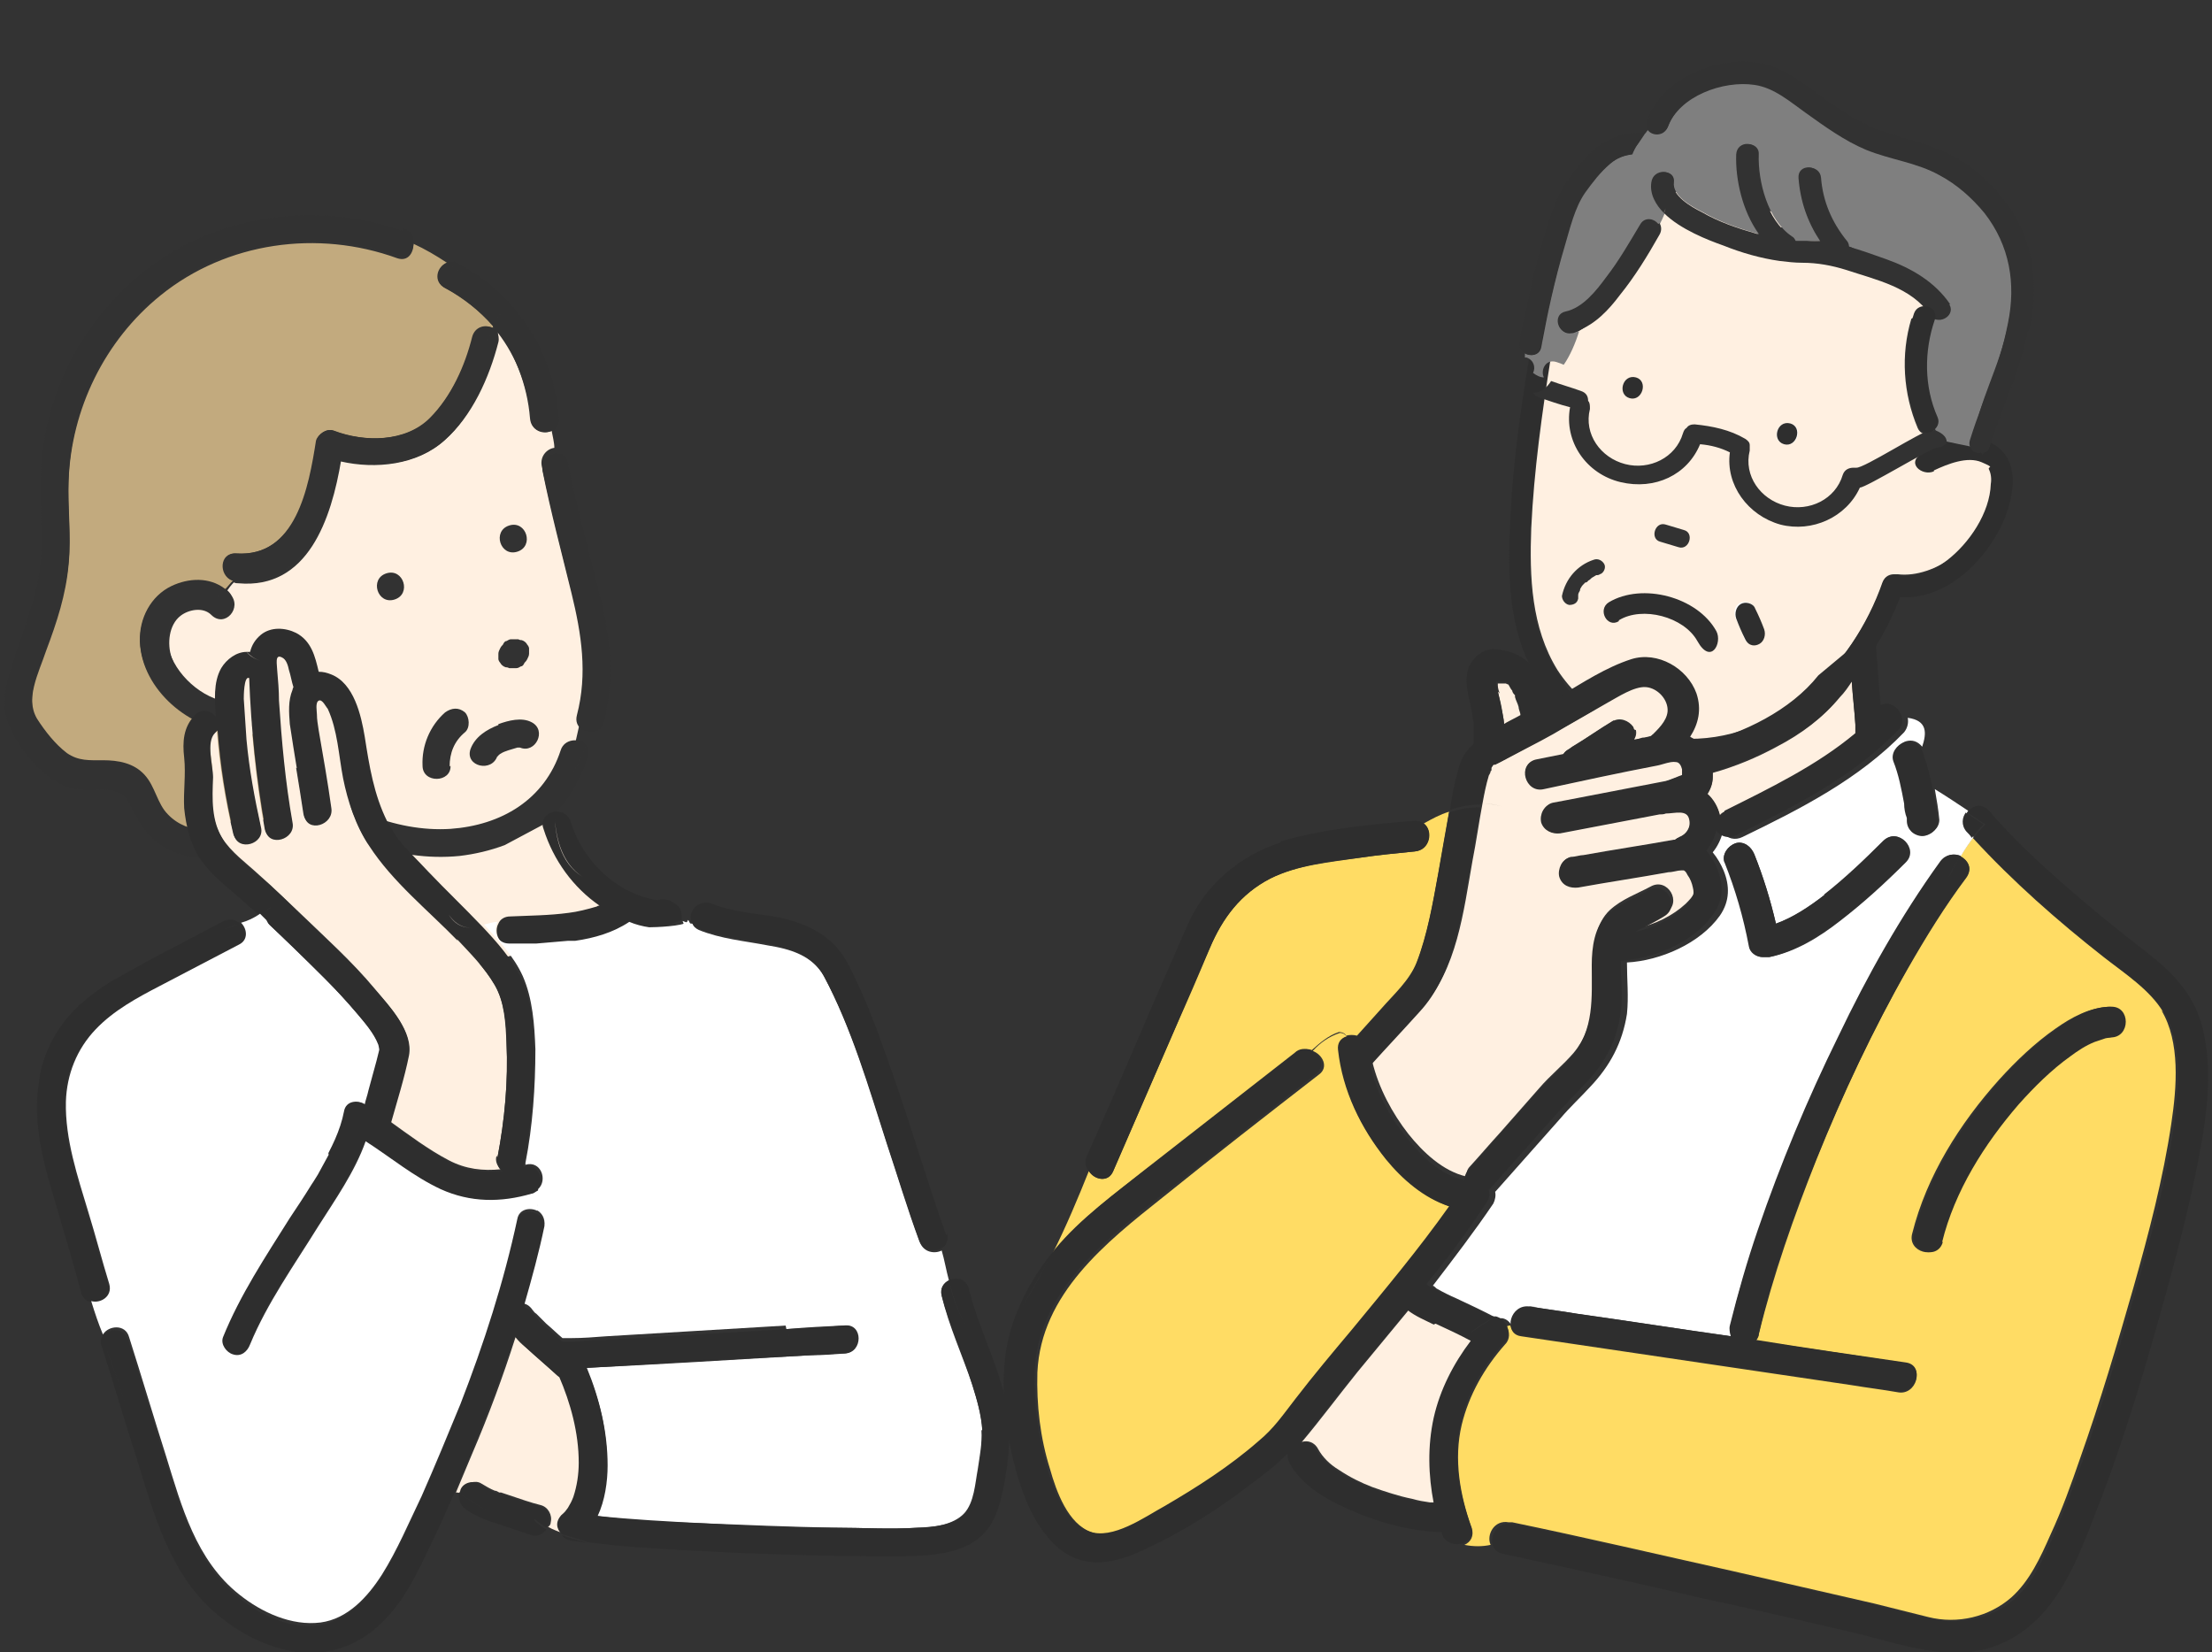 <?xml version="1.0" encoding="UTF-8"?>
<svg id="sell_media_people" xmlns="http://www.w3.org/2000/svg" width="245" height="183" viewBox="0 0 245 183">
  <rect x="0" y="0" width="245" height="183" fill="#333333" stroke="none"/>
  <defs>
    <style>
      .cls-1 {
        fill: #c2aa7e;
      }

      .cls-2 {
        fill: #fff;
      }

      .cls-3 {
        fill: none;
      }

      .cls-4 {
        fill: #ffb45e;
      }

      .cls-5 {
        fill: #ffdc64;
      }

      .cls-6 {
        fill: #fff0e1;
      }

      .cls-7 {
        fill: #7f7f7f;
      }

      .cls-8 {
        fill: #323232;
      }

      .cls-9 {
        fill: #2e2e2e;
      }
    </style>
  </defs>
  <rect class="cls-3" width="244.5" height="183"/>
  <rect class="cls-3" width="245" height="183"/>
  <g>
    <g>
      <g>
        <path class="cls-2" d="M180.5,44c-1.5-.4-.8-2.7.7-2.3s.8,2.7-.7,2.3Z"/>
        <path class="cls-6" d="M220.6,51.7c-.7-1.5-3.9-.8-5.5-.7-1.5,0,1.5-1.7-.2-2.3-.3-.3-.5-.6-.7-1-.5.5-1.4.6-1.8-.3-1.6-3.8-1.9-8.1-.7-12.1,2.3-.9,1.1-2.1.5-2.8-1.5-1.9-5.3-2.9-7.2-4.4-.1,0-.3-.1-.4-.2-1.7-1.3-4-1.6-5.9-.7-.2,0-.4.2-.6.3-1.2.7-2.2-.9-1.5-1.8,0-.1.2-.2.3-.3.7-.4,1.4-.7,2.1-.9-1.8-.8-3.7-1.4-5.6-1.9,0,0,0,0-.1.1.2.2.3.3.5.5-.3.2-.7.1-1,0,0,0,0,0,0,0-.8,1-2.1,0-1.9-1.1-.6-.4-1.1-.8-1.7-1.1-.2.6-.7,1-1.4.7-1.9-.7-3.8-.8-5.3.8-1.4,1.5-2.1,3.5-2.8,5.4-.7,2-1.2,4.2-2.2,6.1-1.1,2.2-4.1,3.6-6.4,3.7,0,0,0,0-.1,0,0,0,0,.2,0,.3.5.2,1,.7.8,1.4-1,6.3-1.9,12.7-2.2,19.1-.2,5.4,0,11,2.9,15.7,3,4.6,8.1,7.3,13.6,7.6,10.6.6,19.2-7.9,22.5-17.4.2-.6.7-.8,1.2-.8.1,0,.3,0,.4,0,4.1.5,9.2-3.4,10.4-7.3.5-1.5.7-3.3,0-4.7Z"/>
        <path class="cls-2" d="M198.3,46.9c1.5.4.8,2.7-.7,2.3s-.8-2.7.7-2.3Z"/>
        <path class="cls-2" d="M194.8,71.2c-.5.3-1.4.1-1.6-.5-.3-.8-.6-1.5-1-2.3-.2-.6-.1-1.3.5-1.6.5-.3,1.4-.1,1.6.5.3.8.6,1.5,1,2.3.2.6.1,1.3-.5,1.6Z"/>
        <path class="cls-9" d="M198.3,46.9c-1.5-.4-2.1,1.9-.7,2.3s2.1-1.9.7-2.3Z"/>
        <path class="cls-9" d="M181.2,41.8c-1.5-.4-2.1,1.9-.7,2.3s2.1-1.9.7-2.3Z"/>
        <path class="cls-9" d="M169.5,38.8c-1,6.1-1.9,12.1-2.2,18.3-.3,6-.4,12.3,2.7,17.6s8.1,8.5,13.9,9.4c5.6.8,11.2-.6,15.8-3.8,5.2-3.7,9-9.1,11.1-15.1.5-1.4-1.8-2.1-2.3-.7-3.3,9.5-11.9,18-22.5,17.4s-10.6-3-13.6-7.6c-3-4.7-3.1-10.3-2.9-15.7.3-6.4,1.2-12.8,2.2-19.1.2-1.5-2-2.2-2.3-.7h0Z"/>
        <path class="cls-9" d="M214.2,52.1c1.5-.7,3.7-1.6,5.3-.9s.6.4.8.8.3,1,.2,1.6c-.1,3.2-2.4,6.6-4.9,8.5-1.6,1.2-3.4,1.9-5.4,1.6s-1.5,2.2,0,2.4c4.6.5,8.7-3,10.9-6.8,1.6-2.7,3.3-8-.3-10.1s-5.5-.2-7.7.9-.2,2.7,1.1,2.1h0Z"/>
        <path class="cls-9" d="M179.3,68.7c2.6-1.6,7.2-.4,8.7,2.3s2.8.2,2.1-1.1c-2.1-3.8-8.2-5.4-11.9-3.2-1.3.8-.2,2.9,1.1,2.1h0Z"/>
        <path class="cls-9" d="M192.3,68.5c.3.8.6,1.5,1,2.3s1.1.8,1.6.5.7-1,.5-1.6c-.3-.8-.6-1.5-1-2.3-.2-.6-1.1-.8-1.6-.5s-.7,1-.5,1.6h0Z"/>
        <path class="cls-9" d="M188.4,19.5c-2.1-.8-4.5-.9-6.4.4-1.7,1.2-2.8,3-3.6,4.9s-1.5,4.2-2.2,6.2-.6,2-1.3,2.7-2.4,1.6-3.7,1.6-1.6,2.4,0,2.4c2.3,0,5.3-1.5,6.4-3.7s1.5-4.1,2.2-6.1,1.4-3.9,2.8-5.4c1.5-1.5,3.4-1.5,5.3-.8s2.1-1.8.7-2.3h0Z"/>
        <path class="cls-8" d="M185.9,60.6c1.2.4,1.8-1.6.6-1.9l-2-.6c-1.2-.4-1.8,1.6-.6,1.9l2,.6Z"/>
        <path class="cls-8" d="M176.8,63.7s0,0,.1,0c0,0,.2,0,.3-.1.4-.1.7-.7.5-1.1-.2-.4-.7-.7-1.2-.5-1.8.6-3.1,2.1-3.5,4,0,.4.3.9.8,1,.5,0,.9-.2,1-.7,0,0,0-.1,0-.2,0,0,0,0,0,0,0,0,0-.1,0-.2,0-.2.1-.3.2-.5,0,0,0-.2.1-.3,0,0,0,0,0,0,0,0,0,0,0,0,.1-.2.2-.3.3-.4,0,0,.1-.1.2-.2,0,0,0,0,0,0,0,0,0,0,0,0,0,0,0,0,0,0,0,0,0,0,.1,0,0,0,.2-.1.2-.2.1,0,.3-.2.4-.3,0,0,0,0,0,0ZM174.9,65.9s0,0,0,0c0,0,0,0,0,0ZM175.3,65.1s0,0,0,0c0,0,0,0,0,0Z"/>
        <path class="cls-7" d="M214.8,48.7c.6.2,3.8.8,3.6.8.8-5.5,3-8.4,4.1-13.9.9-4.4.2-8.6-2.6-12.2-1.4-1.7-3.1-3.2-5-4.2-2.5-1.4-5.5-1.7-8.1-2.8-2.5-1-4.6-2.5-6.7-4.1-1.7-1.2-3.6-2.9-5.7-3.1-3.4-.4-8.3,1.2-9.6,4.7-.4,1.1-1.7,1-2.2.3,0,.2-.2.3-.3.5-.3.4.3-.5-.5.7s-.8,1-1.2,1c0,.1-1,.3-1,.5,0-.1,1.3.3,1.3.2-.9,0-1.8.4-2.5,1-1.1.9-2,2.1-2.8,3.2-1.2,1.7-1.7,4-2.3,6-1.1,3.7-1.9,7.4-2.6,11.2-.2.9-1.2,1-1.8.6,0,.2,0,.3,0,.5,0,0,.1,0,.2,0,.8.3,1,1.1.7,1.7.4.3.8.5,1.2.5-.4-.8.2-2.1,1.4-1.7.3.1.6.2.8.3.7-1,1.3-2.4,1.7-3.7-.3,0-.5.2-.8.2-1.5.3-2.1-2-.6-2.3,1.9-.4,3.4-2.3,4.5-3.8,1.4-1.9,2.6-3.9,3.8-5.9.5-.8,1.5-.6,2,0,.2-.4.4-.8.6-1.3-1-1-1.6-2.1-1.4-3.4.2-1.5,2.6-1.5,2.4,0-.2,1.5,2,2.7,3.2,3.3,1.9,1.1,4,1.8,6.1,2.4,0,0,.2,0,.2,0-1.8-2.5-2.6-6-2.5-8.8,0-1.5,2.5-1.5,2.4,0-.1,3,1,7.3,3.7,9.1.2.1.3.3.4.5.3,0,.7,0,1,0,.6,0,1.2,0,1.8,0-1.4-2.1-2.1-4.4-2.4-7-.1-1.5,2.3-1.5,2.4,0,.2,2.6,1.2,4.9,2.8,6.9.2.2.3.5.3.7,1.4.4,3.3,3,4.7,3.4s6.4,3.3,2.9,4.7c0,0,1.4,13.4,2.5,12.9"/>
        <path class="cls-8" d="M224.8,36.4c1-4.9.5-9.7-2.5-13.8-1.4-1.9-3.1-3.6-5.1-4.8-2.6-1.7-5.6-2.2-8.5-3.2-3-1-5.4-2.8-7.9-4.6-2-1.4-4-2.9-6.5-3.1-4.6-.5-10.3,1.9-11.9,6.5-.1.4,0,.7.1,1,.2-.4.4-.8.5-1.3,0,0-.5-.1-.5,0,0-.2.5,0,.5,0-.1.4-.3.8-.5,1.3.5.7,1.8.7,2.2-.3,1.3-3.5,6.2-5.2,9.6-4.7,2.2.3,4,1.9,5.7,3.1,2.1,1.5,4.3,3.1,6.7,4.1,2.7,1.1,5.6,1.4,8.1,2.8,1.9,1,3.6,2.5,5,4.2,2.8,3.6,3.5,7.8,2.6,12.2-1.1,5.5-2.5,7.5-4.2,12.9-.3.9.4,1.5,1.1,1.5.1-.2.1.1.3,0,.1-.5,0,.1,0-.3-.1.4,0-.2,0,.3.1-.2.1.2.2,0-.1.1-.2,0-.3.2,0,.2,0-.3,0-.2.4,0,.8-.3.9-.8,1.7-5.3,3-7.3,4.2-12.7Z"/>
        <path class="cls-8" d="M216,33.7c-1.7-2.5-4.3-4-7.1-5-1.4-.5-2.8-1-4.2-1.4,0-.2,0-.5-.3-.7-1.6-2-2.6-4.3-2.8-6.9-.1-1.5-2.5-1.6-2.4,0,.2,2.6,1,4.9,2.4,7-.6,0-1.2,0-1.8,0-.3,0-.7,0-1,0,0-.2-.2-.3-.4-.5-2.7-1.8-3.8-6.1-3.7-9.1,0-1.5-2.3-1.6-2.4,0-.1,2.8.7,6.3,2.5,8.8,0,0-.2,0-.2,0-2.1-.6-4.2-1.3-6.1-2.4-1.2-.6-3.3-1.8-3.2-3.3.2-1.5-2.2-1.6-2.4,0-.2,1.3.5,2.5,1.4,3.4,0-.2.2-.4.2-.7,0,.2-.1.4-.2.7,1.8,1.8,4.9,3,6.6,3.6,2,.8,4.1,1.4,6.2,1.7.8.1,1.7.2,2.5.2,1.7,0,3.3.3,4.9.8,3.3,1.1,7.2,1.9,9.3,5,.2.3.5.5.7.5,0-.4,0-.9-.1-1.4,0,.5.1.9.1,1.4.9.2,2-.7,1.4-1.7Z"/>
        <path class="cls-8" d="M182.1,14.7c-2.5-.1-4.6.8-6.3,2.6-1.4,1.5-2.6,3.1-3.4,4.9-1.6,3.9-2.5,8.1-3.4,12.2-.3,1.1-.5,2.3-.7,3.4-.1.6.1,1,.5,1.3.1-1.1.6-2.6,1.5-3.6-.9,1-1.4,2.5-1.5,3.6.6.4,1.6.3,1.8-.6.7-3.8,1.6-7.5,2.6-11.2.6-2,1.1-4.2,2.3-6,.8-1.2,1.8-2.3,2.8-3.2.8-.6,1.6-.9,2.5-1,.3-.8.9-1.6,1.3-2.4,0,0,0,0-.2,0Z"/>
        <path class="cls-8" d="M183.7,24.8c-1,1.8-2.4,3.3-4.1,4.7,1.7-1.4,3.2-2.8,4.1-4.7-.5-.6-1.5-.8-2,0-1.2,2-2.4,4.1-3.8,5.9-1.1,1.5-2.6,3.4-4.5,3.8-1.5.3-.9,2.6.6,2.3.3,0,.5-.1.8-.2.2-.8.4-1.6.4-2.3,0,.7-.2,1.5-.4,2.3,1.9-.7,3.4-2.3,4.6-3.9,1.7-2.1,3.1-4.4,4.4-6.7.3-.5.2-1,0-1.3Z"/>
        <path class="cls-8" d="M214.2,47.7c-.1,0-.2.1-.5,0-.8,0-7.3,4.2-8.1,4.1-.1,0-.2,0-.3,0-.5,0-1,.2-1.2.8-.8,2.7-3.7,4.1-6.4,3.4s-4.6-3.3-3.9-6.1c0-.2,0-.5,0-.6,0-.3-.2-.5-.5-.7-1.7-1-3.6-1.4-5.6-1.6-.4,0-.7.1-.9.4-.2.1-.3.3-.4.6-.8,2.7-3.7,4.1-6.4,3.4s-4.6-3.3-3.9-6.1c0-.4,0-.7-.2-.9,0-.5-.2-.9-.8-1.1-1.1-.4-2.2-.7-3.3-1.1-.5.8-1.2,1.3-2,1.3.1.2.3.4.6.5,1.2.4,2.3.8,3.5,1.1-.7,3.8,1.8,7.4,5.6,8.3s7.4-.8,8.8-4.2c1.2.1,2.3.4,3.3.9-.5,3.6,2,7,5.6,8,3.5.9,7.3-.8,8.8-4.1.7,0,7.7-4.3,8.5-4.4s.9-.4,1.1-.5c0,0,.3-.9-1.4-1.5Z"/>
        <path class="cls-9" d="M212,34.7c-1.4,4.1-1.2,8.6.5,12.6.6,1.4,2.7.2,2.1-1.1-1.5-3.4-1.5-7.3-.3-10.8.5-1.5-1.8-2.1-2.3-.7h0Z"/>
      </g>
      <path class="cls-4" d="M165.8,75.3s0,0,0,0c0,0,0,0,0,0,0,0,0,0,0,0,0,0,0,0,0,0Z"/>
      <path class="cls-6" d="M159,146.6c-.9-.4-2-.9-2.9-1.6-1.9,2.3-3.8,4.6-5.7,6.9-2.1,2.6-4.1,5.3-6.2,7.8.6-.2,1.4,0,1.8.8.5.9,1.3,1.7,2.3,2.3,1.2.8,2.4,1.4,3.7,1.9,1.4.5,2.9,1,4.4,1.3.7.2,1.3.3,2,.4,0,0,.2,0,.2,0,.1,0,.3,0,.4,0-.7-3.1-.8-6.4,0-9.5.7-3.1,2.2-5.9,4.1-8.5-1.3-.7-2.6-1.2-3.9-1.9Z"/>
      <path class="cls-6" d="M187.6,98.2c-.1-.5-.3-1-.6-1.4-.1-.2-.2-.3-.4-.5,0,0-.2,0-.3,0-.5,0-1,.2-1.4.2-3.3.6-6.7,1.1-10,1.7-.9.1-1.8-.2-2.1-1.2-.2-.8.3-1.9,1.2-2.1.5,0,1-.2,1.4-.2,3.3-.6,6.7-1.1,10-1.7,0,0,0,0,.1,0,.1,0,.3-.2.5-.3.8-.3,1.4-1.1,1.2-2-.3-1.3-1.7-.7-2.6-.7,0,0,0,0,0,0-.2,0-.5,0-.7.1-3.7.7-7.3,1.4-11,2.1-.9.2-1.8-.2-2.1-1.2-.2-.8.3-1.9,1.2-2.1.5-.1,1.1-.2,1.6-.3,3.6-.7,7.3-1.4,10.9-2.1.7-.2,1.3-.5,1.9-.7,0,0,0,0,0-.2,0,0,0-.3,0-.5-.1-.5-.3-.8-.7-.8-.6,0-1.5.2-2.1.4-4.2.8-8.3,1.7-12.5,2.6-2.1.4-3-2.8-.9-3.2,1-.2,2-.4,3-.6.1-.2.3-.4.5-.5.2-.1.4-.3.6-.4,1.5-.9,2.9-1.9,4.4-2.8.8-.5,1.8-.1,2.3.6.3.5.3,1,0,1.5.3,0,.6-.1.9-.2.3,0,.6-.1,1-.2.7-.8,1.7-1.6,1.9-2.8.2-1.3-1.1-2.6-2.4-2.7-1.3-.1-3.1,1.1-4.2,1.7-1.6.9-3.1,1.8-4.7,2.7-1.8,1-3.7,2-5.5,3-.6.3-1.1.6-1.7.9-.2.1-.4.2-.6.3,0,0-.1,0-.2,0,0,0,0,0,0,0-.1.1-.2.2-.3.4,0,0,0,0,0,.2,0,.1,0,.2-.1.2,0,.2-.1.3-.2.5-.3,1-.5,2-.7,3.1.7,0,1.4.1,2.1.3-.7-.2-1.5-.3-2.1-.3-.4,2.1-.7,4.3-1.1,6.3-1,5.6-1.7,12.1-5.7,16.4-1.8,2-3.6,3.9-5.4,5.9.7,2.9,2.2,5.7,4,8,1.6,2,3.8,4.1,6.4,4.7,0-.4.1-.8.4-1.1,1.1-1.2,2.2-2.5,3.3-3.7,1.5-1.7,2.9-3.3,4.4-5,1.2-1.4,2.6-2.5,3.8-3.9,2.5-3,2.1-6.5,2.2-10.1,0-2,.3-4.3,1.8-5.7,1.3-1.2,3-1.8,4.5-2.6,1.9-1.1,3.6,1.8,1.7,2.9-.8.4-1.6.9-2.4,1.3-.3.2-.5.3-.8.4,2-.4,4-1.4,5.4-2.7.4-.4.8-.8,1-1.3,0-.1,0-.5,0-.9Z"/>
      <path class="cls-6" d="M190.5,90.3c.1-.2.3-.3.5-.4,5.1-2.5,10.2-5,14.5-8.6,0-.3,0-.7,0-1-.1-1.6-.3-3.2-.4-4.8-.4.6-.8,1.2-1.3,1.7-1.9,2.3-4.3,4.1-7,5.5-2.2,1.2-4.6,2.2-7.1,2.9,0,.2,0,.3,0,.5,0,.8-.3,1.4-.6,1.9.7.6,1.2,1.5,1.4,2.4Z"/>
      <path class="cls-6" d="M165.9,76.6c.2.8.3,1.5.5,2.3.1.5.2,1.1.2,1.6.7-.4,1.4-.7,2-1.1,0-.3-.1-.6-.2-.9-.1-.4-.2-.7-.4-1.1,0,0,0-.1,0-.1,0,0,0,0,0-.1,0-.2-.2-.4-.3-.5-.2-.3-.3-.6-.5-.8,0,0,0,0,0,0,0,0,0,0-.1-.1,0,0,0,0,0,0,0,0-.2,0-.3-.1,0,0-.2,0-.3,0,0,0-.2,0-.3,0,0,0,0,0,0,0-.1,0-.2,0-.3,0,0,0,0,0,0,0,0,0,0,0,0,0,0,0,0,0,0,0,0,0,0,.2,0,.2,0,0,0-.3,0,0,0,.3.1.6.2.9Z"/>
      <path class="cls-5" d="M239.6,112.1c-1.5-2.5-4.3-4.3-6.6-6.1-5.1-4-10.1-8.4-14.5-13.2-.5.7-1,1.4-1.4,2.1.9.4,1.4,1.3.7,2.3-2.4,3.2-4.5,6.6-6.5,10.1-3.9,6.8-7.2,13.9-10.1,21.1-2.5,6.3-4.8,12.8-6.4,19.4,0,.3-.2.5-.3.7,5.5.8,11.1,1.6,16.6,2.5,2.1.3,1.2,3.6-.9,3.2-1.7-.3-3.4-.5-5.2-.8-12.2-1.8-24.3-3.6-36.5-5.4-.8-.1-1.1-.6-1.2-1.2-.1,0-.2,0-.4.1.3.6.4,1.4-.2,2-2.3,2.6-4,5.6-4.8,8.9-.9,3.8-.2,7.8,1.1,11.4.3.9-.1,1.6-.8,1.9,1,.2,2,.2,2.9,0-.5-1.1.4-2.8,2-2.5.1,0,.3,0,.4,0,8.2,1.7,16.3,3.6,24.4,5.4,5.2,1.2,10.5,2.4,15.7,3.6,2,.5,4,1,6,1.5,3.2.8,6.7,0,9.2-2.2,2-1.8,3.2-4.4,4.3-6.9,1.3-2.8,2.3-5.6,3.3-8.5,2.2-6.2,4.1-12.6,5.9-18.9,1.7-6,3.3-12.1,4.2-18.2.6-4,1-9-1.1-12.5ZM233.7,114.8c-.3,0-.3,0-.9.2-.3,0-.6.2-.9.3-.9.4-1.8,1-2.7,1.6-2.1,1.5-4,3.4-5.7,5.3-3.8,4.4-7.1,9.6-8.5,15.3-.5,2.1-3.8,1.2-3.2-.9,1.6-6.4,5.3-12.2,9.6-17,1.9-2.1,4-4.1,6.3-5.7,1.7-1.2,3.7-2.3,5.9-2.4,2.2,0,2.2,3.3,0,3.4Z"/>
      <path class="cls-2" d="M169.5,144.7c1.7.3,3.4.5,5.2.8,5.7.8,11.4,1.7,17.1,2.5-.2-.3-.2-.7-.1-1.2.8-3.6,1.9-7.1,3.1-10.6,2.5-7.3,5.5-14.5,8.9-21.4,3.3-6.7,6.9-13.4,11.3-19.4.6-.8,1.5-.9,2.2-.6.4-.7.9-1.4,1.4-2.1-.2-.2-.4-.4-.6-.7-.6-.7-.5-1.6,0-2.2-1.2-.8-2.4-1.6-3.7-2.4.2,1.1.4,2.3.5,3.4,0,.9-.8,1.6-1.7,1.7-.4,0-.9-.2-1.2-.5-.3-.3-.4-.7-.5-1.2,0,0,0-.1,0-.2,0,0,0,0,0-.1-.1-.5-.2-1.1-.3-1.6-.3-1.6-.7-3.2-1.2-4.7-.3-.9.4-1.8,1.2-2.1.7-.2,1.3,0,1.8.6.5-1.5.6-2.9-1.6-3.2.1.5,0,1.1-.4,1.6-5,5.2-11.5,8.5-17.9,11.6-.8.4-1.7.2-2.2-.5-.2.8-.6,1.6-1.1,2.2.5.6.9,1.3,1.2,2,.7,1.7.7,3.4-.4,5-2.2,3.1-6.6,5-10.3,5.2,0,1.9.2,3.8,0,5.7-.5,3.2-1.9,5.8-4.1,8.1-1.1,1.2-2.2,2.2-3.3,3.5-2.4,2.7-4.7,5.3-7.1,8,0,0,0,0-.1.1.1.4,0,.9-.2,1.3-2.1,3.1-4.4,6.1-6.7,9.1.1,0,.3.2.4.3.7.4,1.5.8,2.2,1.1,1.5.7,3,1.4,4.5,2.2.2,0,.4,0,.6,0,.8-.4,1.7-.9,2.6-1.3-.9.4-1.8.9-2.6,1.3.5.1.8.4,1.1.9.1,0,.2,0,.4-.1-.1-1,.8-2.3,2.1-2.1ZM191,95.5c-.3-.9.4-1.8,1.2-2.1.9-.3,1.7.4,2.1,1.2,1,2.5,1.8,5.1,2.4,7.7,2-.7,3.8-1.9,5.4-3.2,2.4-1.8,4.5-3.9,6.6-6,1.5-1.5,3.9.9,2.4,2.4-2.3,2.3-4.7,4.5-7.3,6.5-2.3,1.8-4.9,3.4-7.8,4-.2,0-.5,0-.7,0-.7,0-1.4-.5-1.5-1.2-.6-3.2-1.5-6.3-2.7-9.3Z"/>
      <path class="cls-5" d="M153.6,128.4c-2.9-3.5-4.8-7.6-5.3-12.1,0-.8.3-1.3.9-1.5-.2-.2-.4-.4-.8-.4-1.2.4-2.2,1.1-3,2,1.1.4,1.8,1.8.7,2.6-5.8,4.5-11.6,9-17.3,13.6-6.3,5-13.5,10.7-13.9,19.4-.1,3.6.3,7.2,1.4,10.7.7,2.5,2,6.1,4.6,7,2.5,1,6.2-1.6,8.4-2.8,3.6-2.1,7.3-4.4,10.4-7.2,1.7-1.5,2.7-2.9,4.1-4.7,2-2.6,4.1-5.1,6.2-7.6,3.7-4.5,7.5-9,10.8-13.7-2.8-.9-5.2-3-7-5.2Z"/>
      <path class="cls-5" d="M127.2,129.4c5.4-4.3,10.9-8.6,16.4-12.8.6-.4,1.2-.5,1.7-.3.9-.8,1.8-1.6,3-2,.4,0,.7.2.8.4.4-.1.8-.1,1.2,0,.9-1,1.8-2,2.7-3,1.4-1.6,3.1-3.1,3.9-5.1,1.2-3.1,1.8-6.6,2.4-9.9.4-2.3.8-4.6,1.2-6.8-1,.3-1.9.8-2.8,1.3,1,.8.7,2.9-1,3.1-2,.2-4.1.4-6.1.7-3.3.5-6.9.8-9.9,2.3-3.3,1.7-5.3,4.4-6.7,7.7-1.3,2.9-2.6,5.9-3.8,8.8-2.3,5.3-4.6,10.6-6.9,15.9-.6,1.3-2.1,1-2.7,0-1.2,3-2.5,6.1-4,9.1.1-.2.3-.4.4-.5,2.9-3.5,6.6-6.2,10.2-9Z"/>
      <path class="cls-9" d="M217.8,89.9c-.5.6-.6,1.5,0,2.2.2.2.4.4.6.7.4-.5.8-1,1.3-1.5-.7-.4-1.3-.9-2-1.3Z"/>
      <path class="cls-9" d="M243.8,113.3c-1-3.4-3.3-5.7-6-7.8-4.4-3.4-8.9-7.1-13-11-1.6-1.5-3.1-3.1-4.5-4.7-.8-.9-1.9-.6-2.4.2.7.4,1.3.9,2,1.3.1-.2.3-.3.4-.5-.2.2-.3.3-.4.5.9.6,1.8,1.2,2.7,1.8-.9-.6-1.8-1.2-2.7-1.8-.5.5-.9,1-1.3,1.5,4.4,4.8,9.4,9.2,14.5,13.2,2.4,1.9,5.1,3.6,6.6,6.1,2.1,3.5,1.6,8.5,1.1,12.5-.9,6.2-2.5,12.2-4.2,18.2-1.8,6.4-3.7,12.7-5.9,18.9-1,2.9-2.1,5.7-3.3,8.5-1.1,2.4-2.2,5.1-4.3,6.9-2.5,2.2-6,2.9-9.2,2.2-2-.5-4-1-6-1.5-5.2-1.2-10.5-2.4-15.7-3.6-8.1-1.8-16.2-3.7-24.4-5.4-.1,0-.3,0-.4,0-1.6-.3-2.5,1.4-2,2.5,2.5-.3,4.9-1.4,7.7-.7-2.8-.7-5.2.4-7.7.7.2.4.5.7,1.1.8,7.4,1.6,14.7,3.2,22,4.9,5.6,1.2,11.1,2.5,16.7,3.8,5.1,1.2,10.7,3.4,15.8,1.5,6.2-2.3,8.7-8.5,10.9-14.2,2.5-6.3,4.6-12.9,6.5-19.5,1.7-6,3.4-12,4.7-18.2,1.1-5.4,2.3-11.6.7-17.1Z"/>
      <path class="cls-9" d="M212.3,86.3c.6.4,1.2.8,1.8,1.2-.3-1.4-.6-2.7-1.1-4.1,0-.2-.2-.4-.3-.6-.6,1.9-1.6,4,.8,4.6-2.3-.6-1.3-2.7-.8-4.6-.4-.5-1.1-.8-1.8-.6-.8.3-1.5,1.2-1.2,2.1.6,1.5.9,3.1,1.2,4.7,0,.5.1,1.1.3,1.6,0,0,0,0,0,.1,0,0,0,.1,0,.2,0,.5.2.9.5,1.2.3.3.8.5,1.2.5.8,0,1.8-.7,1.7-1.7-.1-1.1-.3-2.3-.5-3.4-.6-.4-1.2-.8-1.8-1.2Z"/>
      <path class="cls-9" d="M201.4,74.8c-3.1,3.9-8.3,6.4-13.1,7.6-.3-.3-.7-.6-1.1-.8.9-1.4,1.3-3,.7-4.8-1-2.8-4.3-4.7-7.2-3.8-2.8.9-5.4,2.6-7.9,4.1,0-.1-.1-.2-.2-.3-2.3-2.5-2.4-2.5-3.4-3.5-1.5-1.4-3.8-1.4-3.8-1.4-.5,0-1.1.2-1.5.5-.7.5-1.3,1.3-1.4,2.2-.2,1.1.1,2.2.3,3.2.1.5.2,1,.3,1.4,0,.2,0,.5.1.7,0,0,0,.2,0,.3,0,0,0,.1,0,.2,0,.4,0,.9,0,1.3,0,.2,0,.5,0,.7,0,0,0,0,0,0,0,0,0,0,0,0-.8.7-1.4,1.6-1.7,2.9-.4,1.4-.7,2.9-.9,4.4,1.1-.4,2.3-.6,3.5-.6.2-1,.4-2.1.7-3.1,0-.2.1-.3.2-.5,0,0,0,0,.1-.2,0,0,0-.1,0-.2.1-.1.2-.2.3-.4,0,0,0,0,0,0,0,0,0,0,.2,0,.2-.1.4-.2.6-.3.6-.3,1.1-.6,1.7-.9,1.9-1,3.7-1.9,5.5-3,1.6-.9,3.1-1.8,4.7-2.7,1.1-.6,2.9-1.8,4.2-1.7,1.3.1,2.5,1.4,2.4,2.7-.1,1.1-1.1,2-1.9,2.8-.3,0-.7.2-1,.2-.3,0-.6.1-.9.2.2-.5.2-1,0-1.5-.5-.7-1.5-1.1-2.3-.6-1.5.9-2.9,1.9-4.4,2.8-.2.1-.4.3-.6.4-.2.1-.4.3-.5.5-1,.2-2,.4-3,.6-2.1.4-1.2,3.7.9,3.2,4.2-.9,8.3-1.8,12.5-2.6.6-.1,1.5-.5,2.1-.4.4,0,.6.4.7.8,0,.2,0,.4,0,.5,0,.1,0,.2,0,.2-.6.2-1.3.5-1.9.7-3.6.7-7.3,1.4-10.9,2.1-.5.1-1.1.2-1.6.3-.9.2-1.4,1.2-1.2,2.1.3.9,1.2,1.3,2.1,1.2,3.7-.7,7.3-1.4,11-2.1.2,0,.5,0,.7-.1,0,0,0,0,0,0,1,0,2.4-.5,2.6.7.2.9-.4,1.7-1.2,2-.2,0-.3.2-.5.3,0,0,0,0-.1,0-3.3.6-6.7,1.1-10,1.7-.5,0-1,.2-1.4.2-.9.1-1.4,1.3-1.2,2.1.3,1,1.2,1.3,2.1,1.2,3.3-.6,6.7-1.1,10-1.7.5,0,1-.2,1.4-.2.1,0,.2,0,.3,0,.2.1.3.3.4.5.3.4.5.9.6,1.4.1.4.1.7,0,.9-.2.5-.6.9-1,1.3-1.4,1.3-3.4,2.3-5.4,2.7.2-.1.5-.3.8-.4.8-.4,1.6-.8,2.4-1.3,1.9-1.1.2-4-1.7-2.9-1.5.8-3.2,1.5-4.5,2.6-1.5,1.4-1.8,3.7-1.8,5.7,0,3.6.3,7.1-2.2,10.1-1.2,1.4-2.6,2.6-3.8,3.9-1.5,1.7-2.9,3.3-4.4,5-1.1,1.2-2.2,2.5-3.3,3.7-.3.4-.4.7-.4,1.1-2.6-.5-4.8-2.7-6.4-4.7-1.9-2.3-3.4-5.1-4-8,1.8-2,3.6-3.9,5.4-5.9,4-4.3,4.6-10.8,5.7-16.4.4-2.1.7-4.2,1.1-6.3-1.2,0-2.4.2-3.5.6-.4,2.3-.8,4.6-1.2,6.8-.6,3.3-1.2,6.8-2.4,9.9-.8,2-2.5,3.5-3.9,5.1-.9,1-1.8,2-2.7,3-.4-.1-.8-.1-1.2,0,.3.4.3,1.1.3,1.8,0-.7,0-1.4-.3-1.8-.6.2-1,.7-.9,1.5.5,4.5,2.5,8.6,5.3,12.1,1.8,2.2,4.2,4.3,7,5.2-3.4,4.8-7.1,9.2-10.8,13.7-2.1,2.5-4.2,5-6.2,7.6-1.4,1.8-2.4,3.3-4.1,4.7-3.2,2.8-6.8,5.1-10.4,7.2-2.2,1.2-5.8,3.8-8.4,2.8-2.6-1-3.9-4.6-4.6-7-1-3.4-1.5-7.1-1.4-10.7.3-8.6,7.5-14.4,13.9-19.4,5.8-4.5,11.5-9.1,17.3-13.6,1.1-.9.4-2.2-.7-2.6-1.5,1.5-2.7,3.3-4.8,4.8,2.1-1.4,3.4-3.3,4.8-4.8-.5-.2-1.2-.2-1.7.3-5.5,4.3-10.9,8.5-16.4,12.8-3.5,2.8-7.3,5.5-10.2,9-.1.2-.3.4-.4.5-.9,1.9-1.9,3.8-3.1,5.7,1.1-1.9,2.2-3.8,3.1-5.7-2.6,3.3-4.7,7.5-5.1,11.7-.4,3.8.1,7.8,1,11.4.9,3.5,2.3,7.3,5.1,9.6,3,2.3,6.2,1.5,9.4,0,4.1-1.9,8.1-4.4,11.7-7.2,1.4-1,2.8-2.1,4.1-3.4,0,.3,0,.6.2,1,1.5,2.8,4.7,4.4,7.6,5.6,2.9,1.2,6.1,2,9.3,2.1,0,0,0,0,0,0,0,0,0,.1,0,.2.4,1.1,1.6,1.3,2.4,1-.5-.1-1.1-.3-1.7-.6.6.3,1.1.5,1.7.6.7-.3,1.2-1,.8-1.9-1.3-3.7-2-7.6-1.1-11.4.7-3.4,2.5-6.4,4.8-8.9,1-1.1.2-2.6-.9-2.9-1.2.7-2.3,1.4-3,2,.7-.7,1.8-1.4,3-2-.2,0-.4,0-.6,0-1.4-.8-3-1.5-4.5-2.2-.8-.4-1.5-.7-2.2-1.1-.1,0-.3-.2-.4-.3,2.4-2.9,4.6-5.9,6.7-9.1.3-.4.3-.9.2-1.3,0,0,0,0,.1-.1,2.4-2.7,4.7-5.3,7.1-8,1.1-1.2,2.2-2.3,3.3-3.5,2.3-2.3,3.7-4.9,4.1-8.1.3-1.9,0-3.8,0-5.7,3.7-.2,8.2-2.1,10.3-5.2,1.1-1.5,1.1-3.3.4-5-.3-.7-.7-1.4-1.2-2,.5-.6.9-1.4,1.1-2.2.5.7,1.4.9,2.2.5,6.4-3.2,12.9-6.4,17.9-11.6.5-.5.6-1.1.4-1.6-.3,0-.6,0-1,0,.4,0,.7,0,1,0-.3-1-1.4-1.7-2.3-1.2-.2-2.1-.3-4.1-.5-6.2,0-.4,0-.9-.1-1.3,0-.3-.1-.6-.3-.8M165.7,75.3s0,0,0,0c0,0,0,0,0,0,0,0,0,0,0,0,0,0,0,0,0,0ZM166.6,80.5c0-.6-.1-1.1-.2-1.6-.1-.8-.3-1.5-.5-2.3,0-.3-.1-.6-.2-.9,0-.3,0,0,0,0,0,0,0-.2,0-.2,0,0,0,0,0,0,0,0,0,0,0,0,0,0,0,0,0,0,.1,0,.2,0,.3,0,0,0,0,0,0,0,0,0,.3,0,.3,0,0,0,.2,0,.3,0,0,0,.2,0,.3.1,0,0,0,0,0,0,0,0,0,0,.1.1,0,0,0,0,0,0,.2.3.3.6.5.8,0,.2.2.4.3.5,0,0,0,0,0,.1,0,0,0,0,0,.1.1.4.3.7.4,1.1,0,.3.2.6.2.9-.7.4-1.4.7-2,1.1ZM159,146.6c1.3.6,2.6,1.2,3.9,1.9-1.9,2.5-3.4,5.4-4.1,8.5-.7,3.2-.6,6.4,0,9.5-.1,0-.3,0-.4,0,0,0-.2,0-.2,0-.7-.1-1.4-.2-2-.4-1.5-.3-3-.8-4.4-1.3-1.2-.5-2.5-1.1-3.7-1.9-.9-.6-1.8-1.4-2.3-2.3-.4-.8-1.1-1-1.8-.8,2.1-2.6,4.1-5.3,6.2-7.8,1.9-2.3,3.8-4.6,5.7-6.9.9.7,1.9,1.1,2.9,1.6ZM191,89.9c-.2.1-.4.3-.5.4-.2-.9-.7-1.8-1.4-2.4.3-.5.6-1.1.6-1.9,0-.2,0-.3,0-.5,2.4-.7,4.8-1.7,7.1-2.9,2.7-1.4,5.1-3.1,7-5.5.5-.6.9-1.1,1.3-1.7.1,1.6.3,3.2.4,4.8,0,.3,0,.7,0,1-4.3,3.6-9.5,6.1-14.5,8.6Z"/>
      <path class="cls-9" d="M215.1,137.6c1.4-5.7,4.7-10.9,8.5-15.3,1.7-1.9,3.6-3.8,5.7-5.3.8-.6,1.7-1.2,2.7-1.6.3-.1.6-.2.9-.3.5-.2.5-.1.9-.2,2.2,0,2.2-3.5,0-3.4-2.2,0-4.2,1.2-5.9,2.4-2.3,1.6-4.4,3.6-6.3,5.7-4.3,4.9-8,10.7-9.6,17-.5,2.1,2.7,3,3.2.9Z"/>
      <path class="cls-9" d="M141.9,93.3c-4.5,1.4-8.4,4.7-10.3,9-2.8,6.3-5.5,12.6-8.2,18.9-1,2.3-2,4.5-3,6.8-.3.6-.2,1.3.2,1.7.3-.7.5-1.3.8-2-.3.7-.5,1.3-.8,2,.7,1,2.2,1.3,2.7,0,2.3-5.3,4.6-10.6,6.9-15.9,1.3-2.9,2.6-5.9,3.8-8.8,1.4-3.3,3.4-6,6.7-7.7,3-1.5,6.6-1.9,9.9-2.3,2-.3,4.1-.5,6.1-.7,1.7-.1,2.1-2.3,1-3.1-.9.5-1.8,1.1-2.7,1.7.9-.6,1.8-1.2,2.7-1.7-.3-.2-.6-.3-1-.3-4.9.4-10.1.9-14.9,2.3Z"/>
      <path class="cls-9" d="M202.1,99.1c-1.7,1.3-3.5,2.5-5.4,3.2-.6-2.6-1.4-5.2-2.4-7.7-.3-.8-1.1-1.5-2.1-1.2-.8.3-1.5,1.2-1.2,2.1,1.2,3,2.1,6.1,2.7,9.3.1.7.8,1.2,1.5,1.2.2,0,.5,0,.7,0,2.9-.6,5.5-2.3,7.8-4,2.6-2,5-4.2,7.3-6.5,1.5-1.5-.8-3.9-2.4-2.4-2.1,2.1-4.3,4.2-6.6,6Z"/>
      <path class="cls-9" d="M201.2,128.3c2.9-7.2,6.3-14.3,10.1-21.1,2-3.5,4.1-6.9,6.5-10.1.7-1,.1-1.9-.7-2.3-.5.9-.9,1.7-1.4,2.6.4-.9.9-1.7,1.4-2.6-.7-.3-1.6-.2-2.2.6-4.4,6.1-8.1,12.7-11.3,19.4-3.4,6.9-6.4,14.1-8.9,21.4-1.2,3.5-2.2,7-3.1,10.6-.1.4,0,.8.1,1.2-5.7-.8-11.4-1.7-17.1-2.5-1.7-.3-3.4-.5-5.2-.8-2.1-.3-3,2.9-.9,3.2,12.2,1.8,24.3,3.6,36.5,5.4,1.7.3,3.4.5,5.2.8,2.1.3,3-2.9.9-3.2-5.5-.8-11.1-1.6-16.6-2.5.1-.2.3-.4.3-.7,1.5-6.6,3.8-13.1,6.4-19.4Z"/>
    </g>
    <g>
      <path class="cls-1" d="M29.8,89.6c-.5-.2-.9.1-1.2.5.2.2.4.5.4.8.4-.3.8-.6,1.1-.9-.1-.1-.2-.2-.4-.3Z"/>
      <g>
        <path class="cls-6" d="M36.4,87.7l23.1-2.9,2.7,8.6,9.2,8.5-19.1,5.1s-14.2-3.8-15.8-18.3"/>
        <path class="cls-1" d="M53.5,80.1c0,0,0,0,0,0h0Z"/>
        <path class="cls-6" d="M42.8,63.4c1.9-.6,2.8,2.5.9,3.1s-2.8-2.5-.9-3.1Z"/>
        <path class="cls-6" d="M49.8,85c.1,2.1-3,2.1-3.1,0-.1-2.3.7-4.7,2.4-6.2.6-.6,1.5-.7,2.2,0,.6.6.7,1.7.1,2.3-1.1,1-1.7,2.3-1.6,3.9Z"/>
        <path class="cls-6" d="M63.4,65.8c-1.2-4.7-2.4-9.5-3.4-14.2-.2-1.1.6-1.9,1.4-2,0-.6-.2-1.3-.3-1.9-.9.5-2.3,0-2.4-1.4-.3-3.7-1.7-7.2-3.8-10.1.2.3.3.7.2,1.2-.9,4.1-2.8,8.6-5.8,11.3-3,2.7-7.6,3.3-11.5,2.2-1.1,6.6-3.7,14.4-11.4,13.7-.2,0-.3,0-.5-.1-.3.3-.6.7-.8,1,.1.1.2.2.4.3,1.4,1.5-.6,3.8-2.1,2.3-.9-.9-2.5-.6-3.4.1-1.3,1-1.5,3.1-1,4.6,1,3,4.3,5.7,7.3,5.8,1.5,0,2,2,1.1,2.9,1.5,1.1,2.8,2.6,4,4.1.5-.6,1.4-.9,2.2-.1,4.5,4.5,10.9,7.9,17.2,7.7,5.7-.1,10.5-2.9,12.4-8.6l1.1-4.9c1.1-4.8.3-9.4-.8-14.1Z"/>
        <path class="cls-6" d="M58.6,72.5c0,.2,0,.4-.2.6,0,.1-.2.3-.3.4-.1.1-.2.3-.4.4-.1,0-.3.2-.5.2-.3,0-.5,0-.8,0-.1,0-.2-.1-.4-.2-.2-.1-.4-.3-.6-.6,0-.1-.1-.3-.2-.4,0-.2,0-.4,0-.6,0-.2,0-.4.2-.6,0-.1.2-.3.3-.4.1-.1.2-.3.4-.4.1,0,.3-.2.5-.2.3,0,.5,0,.8,0,.1,0,.2.1.4.2.2.1.4.3.6.6,0,.1.1.3.2.4,0,.2,0,.4,0,.6Z"/>
        <path class="cls-6" d="M57.3,61.2c-1.9.6-2.8-2.5-.9-3.1s2.8,2.5.9,3.1Z"/>
        <path class="cls-1" d="M31.8,87.3c-.3-.2-.5-.5-.8-.7-.7-.7-.6-1.5,0-2.1-1.2-1.4-2.4-2.8-3.9-3.9-.2.2-.6.4-1,.4-5-.1-10.4-4.6-10.6-9.9,0-2.6,1.2-5,3.5-6.1,1.9-.9,4.3-1,5.9.3.3-.3.6-.7.9-1-1.5-.6-1.4-3.1.4-3,6.7.4,8.1-7.4,8.9-12.5.1-.7,1.1-1.4,1.9-1.1,3.4,1.3,8,1.3,10.7-1.4,2.3-2.4,3.9-5.8,4.7-9,.3-1.1,1.4-1.3,2.2-1,0,0,0-.1,0-.2-1.5-1.7-3.3-3.2-5.3-4.2-1.3-.7-.8-2.4.2-2.8-1.2-.8-2.4-1.5-3.7-2.1,0,1-.6,2-1.8,1.6-8.8-3.2-18.9-1.8-26.2,4.1-6.2,5-9.9,12.6-10.2,20.5-.1,3.1.3,6.2,0,9.3-.3,3.4-1.3,6.4-2.5,9.6-.8,2.4-2.4,5.4-1,7.8.8,1.4,1.9,2.8,3.3,3.8,1.2.9,2.5.8,4,.8,1.7,0,3.4.3,4.6,1.6,1.2,1.3,1.4,3.1,2.6,4.4,2.2,2.2,6,2.2,8-.2.6-.8,1.6-.6,2.1,0,.3-.4.6-.7,1.2-.5.1.1.3.2.4.3.8-.7,1.4-1.5,1.7-2.6Z"/>
        <path class="cls-8" d="M42.8,63.5c-1.9.6-1,3.5.9,2.9,1.9-.6,1-3.5-.9-2.9Z"/>
        <path class="cls-8" d="M56.4,58.2c-1.9.6-1,3.5.9,2.9,1.9-.6,1-3.5-.9-2.9Z"/>
        <path class="cls-8" d="M61.6,50.2c.2,1.4.4,2.7.9,4-.5-1.3-.7-2.6-.9-4-.8.1-1.7.9-1.5,2,.9,4.5,2.1,9,3.2,13.5,1.1,4.5,1.8,8.9.6,13.5-.4,1.5,1.2,2.2,2.3,1.7,0-.7.1-1.4,0-2.1,0,.7,0,1.4,0,2.1.3-.2.6-.5.7-1,1.2-4.8.7-9.4-.5-14.1-1.2-4.8-2.5-9.6-3.5-14.5-.2-.9-.8-1.2-1.5-1.1Z"/>
        <path class="cls-8" d="M25.5,79.6c.6.3,1.1.6,1.6.9.8-.8.4-2.7-1.1-2.7-3,0-6.2-2.6-7.2-5.5-.5-1.5-.3-3.4,1-4.4.9-.7,2.5-1,3.4-.1,1.4,1.4,3.5-.9,2.1-2.3-.1-.1-.2-.2-.4-.3-.4.5-.7,1-1.1,1.4.3-.4.7-.9,1.1-1.4-1.7-1.3-4-1.2-5.9-.3-2.3,1.1-3.6,3.6-3.5,6.1.2,5.2,5.6,9.7,10.6,9.9.4,0,.8-.1,1-.4-.5-.3-1-.7-1.6-.9Z"/>
        <path class="cls-8" d="M44.6,25.6c-8.6-3.1-18.6-2.1-26.3,2.8-7.3,4.7-12.3,12.5-13.5,21-.6,3.9-.1,7.6-.2,11.5-.1,3.8-1.4,7.2-2.6,10.8-1,3-2.3,6.1-.8,9.1,1.4,2.8,4.1,6.2,7.4,6.6,2,.3,4.6-.6,5.7,1.5,1,2,1.8,3.6,3.7,4.8,3.4,2.1,8.3,1.7,10.8-1.5.4-.4.4-.9.3-1.4-.8.5-1.6,1-2.3,1.6.7-.5,1.5-1,2.3-1.6,0-.3-.2-.5-.4-.8-.3.4-.5.8-.9,1.1.4-.3.6-.7.9-1.1-.6-.6-1.5-.8-2.1,0-2,2.5-5.8,2.5-8,.2-1.2-1.2-1.4-3.1-2.6-4.4-1.2-1.3-2.9-1.6-4.6-1.6-1.5,0-2.7.1-4-.8-1.3-1-2.4-2.4-3.3-3.8-1.4-2.4.2-5.4,1-7.8,1.1-3.2,2.2-6.2,2.5-9.6.3-3.1-.2-6.2,0-9.3.3-7.9,4-15.5,10.2-20.5,7.4-5.9,17.4-7.3,26.2-4.1,1.2.4,1.9-.6,1.8-1.6-.6-.3-1.2-.5-1.9-.7.7.2,1.3.5,1.9.7,0-.6-.4-1.2-1.1-1.4Z"/>
        <path class="cls-8" d="M50.7,29.1c-.4-.2-.9-.2-1.2,0,1.3.8,2.5,1.8,3.8,2.8-1.2-1-2.5-1.9-3.8-2.8-1.1.4-1.6,2.1-.2,2.8,2,1.1,3.8,2.5,5.3,4.2.2-.5.4-1,.9-1.4-.4.4-.7.9-.9,1.4.1.2.3.3.4.5-.1-.1-.3-.2-.5-.3-.2.6-.3,1.2-.7,1.8.3-.6.5-1.2.7-1.8-.8-.4-1.9-.1-2.2,1-.8,3.2-2.3,6.6-4.7,9-2.7,2.7-7.3,2.7-10.7,1.4-.7-.3-1.7.4-1.9,1.1-.8,5.1-2.2,13-8.9,12.5-1.8-.1-1.9,2.4-.4,3,.5-.5,1-.9,1.5-1.2-.5.3-1,.7-1.5,1.2.1,0,.3,0,.5.1,7.6.5,10.3-7,11.5-13.3,3.9.9,8.5.4,11.5-2.3,3.1-2.7,5-7,6-10.9.1-.4,0-.8-.1-1.1,2.1,2.7,3.4,6.1,3.7,9.6,0,1.3,1.5,1.7,2.4,1.3-.1-.8-.3-1.6-.7-2.4.3.8.5,1.6.7,2.4.4-.2.8-.7.7-1.3-.5-7.3-4.7-13.9-11.2-17.2Z"/>
        <path class="cls-8" d="M49.8,84.9c0-1.5.5-2.8,1.7-3.8.6-.5.5-1.7,0-2.2-.7-.6-1.5-.5-2.2,0-1.7,1.5-2.6,3.7-2.5,5.9,0,2,3.2,1.9,3.1,0Z"/>
        <path class="cls-8" d="M55.2,80.3c-1.3.5-2.6,1.3-3.1,2.7-.6,1.9,2.4,2.6,3,.7-.1.3,0,0,.3-.2.3-.2.6-.3.9-.4.3-.1.7-.2,1-.3,0,0,.2,0,.3,0,1.7.7,3-1.9,1.3-2.8-1.1-.6-2.6-.2-3.7.2ZM57.7,82.9c0,0,0,0,0,0h0Z"/>
        <path class="cls-8" d="M58.1,73.4c.1-.1.2-.2.3-.4.1-.2.2-.4.2-.6,0-.2,0-.4,0-.6,0-.1-.1-.3-.2-.4-.1-.2-.3-.4-.6-.5-.1,0-.2,0-.4-.1-.3,0-.5,0-.8,0-.2,0-.3.1-.5.2-.2,0-.3.2-.4.4-.1.1-.2.2-.3.4-.1.2-.2.4-.2.6,0,.2,0,.4,0,.6,0,.1.1.3.2.4.1.2.3.4.6.5.1,0,.2,0,.4.1.3,0,.5,0,.8,0,.2,0,.3-.1.5-.2.2,0,.3-.2.4-.4Z"/>
        <path class="cls-8" d="M63,88.8c-.1,0-.3,0-.4,0M60.5,91.3c0,0,0-.2,0-.3.4-.3.8-.7,1.1-1l1-1.2c1.1-1.5,1.9-3.2,2.5-5,.2-.5,0-1-.2-1.3-.5,1.6-1.4,3.2-2.3,4.5.9-1.3,1.7-2.9,2.3-4.5-.7-.8-2.4-.7-2.8.6-1.8,5.5-6.6,8.3-12.2,8.7-6.2.4-12.7-2.5-17.2-6.7-.7-.7-1.6-.4-2.2.2.7.8,1.5,1.7,2.2,2.5-.8-.8-1.5-1.6-2.2-2.5-.5.6-.6,1.5.1,2.1.3.2.5.5.8.7,0-.3.1-.6.1-.9,0,.3,0,.6-.1.9,5.3,4.5,12.5,7.4,19.5,6.7,1.7-.2,3.4-.6,5-1.2l4.5-2.4Z"/>
      </g>
      <path class="cls-4" d="M42.2,116.2c0-.2,0,0,0,0h0Z"/>
      <path class="cls-2" d="M31.3,106.8c1.5,7.2,2.7,14.6,4.4,21.8,0,.2,0,.4,0,.6,1.1-1.9,2-3.9,2.5-6,.3-1.2,1.5-1.4,2.3-.8.1-.5.3-1,.4-1.5.3-1.1.6-2.2.9-3.3.1-.4.2-.8.3-1.2,0,0,0,0,0-.1,0,0-.1-.4-.1-.5-.5-1.3-1.5-2.5-2.4-3.5-1.1-1.3-2.3-2.6-3.5-3.8-2.2-2.2-4.5-4.5-6.8-6.6,2.3,11,3.8,16.1,4,17.4.6,0-2.1-13.2-1.9-12.4Z"/>
      <path class="cls-2" d="M108.8,158.4c-.1-1.7-.6-3.4-1.1-5-1.1-3.3-2.6-6.5-3.4-9.9-.2-.8.2-1.4.8-1.7-.3-1.1-.5-2.3-.8-3.3-.8.4-2,.2-2.4-.9-1.3-3.6-2.4-7.2-3.6-10.8-2-6.3-3.9-12.8-7-18.6-1.3-2.4-3.8-3.1-6.3-3.5-2.6-.5-5.1-.7-7.6-1.7-.4-.2-.6-.4-.7-.7-.4,0-.8-.2-1.1-.3,5.2,13.1,9.5,26.4,12.3,40.2.2,1.1-.7,1.9-1.6,2,.2,1,.6,1.9.8,3,2.1-.1,4.3-.2,6.4-.4,2-.1,2,3,0,3.1-1.3,0-2.5.1-3.8.2-8.3.5-16.6,1-24.8,1.4,1.5,3.4,2.4,7.1,2.3,10.8,0,1.8-.3,3.8-1.1,5.6,3.8.5,7.7.7,11.5.8,4.9.2,9.9.4,14.8.5,3.1,0,6.2.2,9.2,0,1.7,0,4-.3,5.2-1.6,1.1-1.2,1.2-3.3,1.5-4.9.2-1.4.5-2.8.4-4.3Z"/>
      <path class="cls-6" d="M62.3,167.9c.1-.1.3-.3.4-.4,0,0,.2-.3.3-.4.3-.5.4-.7.6-1.2.4-1.2.6-2.5.6-3.8,0-3.3-.8-6.6-2.2-9.6,0,0,0,0-.1,0-1.2-1.1-2.5-2.2-3.7-3.3-.4-.3-.8-.7-1.1-1.1-1.4,4.4-3,8.7-4.8,12.9-.6,1.4-1.2,2.9-1.8,4.3.2,0,.3,0,.5.1,0-.2,0-.4.2-.5.4-.7,1.5-1,2.1-.6.5.3,1,.6,1.5.8.2,0,.3.1.5.2,0,0,0,0,0,0,0,0,.1,0,.2,0,.3.1.6.2.9.3,1.2.4,2.3.8,3.5,1.1.8.2,1.3,1.1,1.1,1.9,0,.2-.1.4-.3.5.5.3,1.1.5,1.6.7-.5-.6-.7-1.4,0-2.1Z"/>
      <path class="cls-9" d="M104.8,136.8c-2.4-6.8-4.4-13.8-6.9-20.6-1.1-3.1-2.3-6.2-3.8-9.1-1.3-2.7-3.4-4.2-6.3-5.1-1.9-.6-4-.7-6-1.1-.6.8-2,1.6-2.8,2.4.8-.8,2.2-1.6,2.8-2.4-1-.2-2-.4-2.9-.8-1.5-.6-2.8.9-2.3,2,.8.1,1.6.1,2.4.1-.8,0-1.7,0-2.4-.1.1.3.3.5.7.7,2.4,1,5,1.2,7.6,1.7,2.5.5,5,1.2,6.3,3.5,3.1,5.8,5,12.4,7,18.6,1.2,3.6,2.3,7.3,3.6,10.8.4,1.1,1.6,1.3,2.4.9-.4-1.4-1-2.7-2.1-3.7,1,1,1.6,2.3,2.1,3.7.6-.3.9-.9.7-1.7Z"/>
      <path class="cls-9" d="M12.3,108.7c-1.3.8-2.5,1.7-3.6,2.7-2.4,2.3-4,5.2-4.4,8.5-.7,4.5.5,8.9,1.8,13.2,1,3.4,2,6.7,2.9,10.1.2.6.6.9,1,1-.4-1.4-.8-2.8-1-4.2.2,1.5.6,2.9,1,4.2,1,.3,2.4-.5,2-1.9-.8-2.7-1.5-5.3-2.3-7.9-1.2-4-2.6-8-2.5-12.3,0-3,1.1-5.8,3.3-8,2-2.1,4.6-3.4,7.1-4.8,2.9-1.6,5.8-3.1,8.8-4.6,1.1-.6.9-1.8.2-2.4-1,.4-2,.6-2.9,1.1,1-.5,1.9-.8,2.9-1.1-.4-.4-1.1-.6-1.8-.3-2.7,1.4-5.3,2.8-8,4.2l-4.5,2.5Z"/>
      <path class="cls-9" d="M28.7,101.3c.2.2.4.3.6.5,0-.3-.1-.5-.2-.8-.1,0-.3.2-.4.3Z"/>
      <g>
        <path class="cls-6" d="M55.1,128.2c.8-4.1,1.2-8.5,1-12.7,0-2.1-.2-4.5-1.3-6.4-1.1-1.9-2.7-3.5-4.2-5.1-3.3-3.4-7.2-6.5-9.8-10.5-1.4-2.2-2.3-4.9-2.9-7.5-.5-2.6-.6-5.3-1.7-7.7-.1-.3-.5-1.1-1-.9-.4.2-.2,1.2-.2,1.5,0,.7.1,1.1.2,1.8.4,2.9.9,5.7,1.4,8.6.3,2-2.7,2.8-3,.8-.5-3.4-1.1-6.7-1.6-10.1-.2-1.3-.3-2.6.3-3.8,0,0,.1-.2.1-.3-.2-.6-.3-1.3-.5-1.9-.1-.5-.3-1.2-.8-1.4-.8-.3-.5,1-.5,1.4,0,1.1.1,2.3.2,3.4.3,4.5.7,9.1,1.5,13.5.3,2-2.7,2.8-3,.8-1-5.5-1.5-11.2-1.8-16.8-.7-.3-.6,2.1-.6,2.3,0,1.5.1,3,.3,4.5.3,3.3.9,6.5,1.6,9.7.4,2-2.6,2.8-3,.8-.9-3.8-1.5-7.6-1.8-11.5,0,.1-.1.2-.3.3-1,1,0,3.7-.2,4.9-.1,2.4-.2,4.8,1.1,6.9,1,1.6,2.7,2.8,4.1,4.1,1.6,1.4,3.1,2.9,4.6,4.3,2.8,2.7,5.7,5.3,8.2,8.3,1.5,1.8,4.2,4.6,3.7,7.2-.5,2.5-1.3,5-2,7.5,2.1,1.5,4.2,3.1,6.5,4.3,1.9,1,3.8,1.2,5.8,1-.4-.3-.7-.9-.5-1.5Z"/>
        <path class="cls-9" d="M29.2,101.8c2.3,2.2,4.6,4.4,6.8,6.6,1.2,1.2,2.4,2.5,3.5,3.8.9,1.1,1.9,2.2,2.4,3.5,0,0,.1.4.1.5,0,0,0,0,0,.1-.1.4-.2.8-.3,1.2-.3,1.1-.6,2.2-.9,3.3-.1.5-.3,1-.4,1.5-.8-.5-2.1-.4-2.3.8-.4,2.1-1.4,4.1-2.5,6l-.6,1c-1,1.6-2,3.2-3,4.8-2.7,4.3-5.5,8.5-7.4,13.2-.3.8.4,1.7,1.1,1.9.9.3,1.6-.3,1.9-1.1,1.9-4.6,4.8-8.8,7.5-13,1.9-3,4-6.1,5.3-9.5,2.7,1.8,5.3,4,8.3,5.3,3.3,1.5,6.7,1.5,10.1.5.2,0,.4-.2.6-.3,0-.4-.1-.9-.3-1.3.1.4.2.9.3,1.3,1.1-1,.2-3.2-1.4-2.7,0,0,0,0,0,0,0,0,0-.1,0-.2.8-4.1,1.2-8.4,1.1-12.6,0-2.7-.2-5.6-1.4-8.1-1-2.1-2.7-4-4.3-5.7-1.3.3-2.7.3-3.7-1.3,1.1,1.6,2.4,1.6,3.7,1.3,0,0,0,0,0,0-2-2.1-4-4-6-6.1-1.1-1.2-2.4-2.4-3.4-3.7l-1.1-1.8c-1.5-3-2-6.2-2.5-9.4-.4-2.4-1.2-5.9-3.7-6.9-.5-.2-.9-.3-1.4-.3-.4-1.7-.8-3.4-2.5-4.3-1.2-.6-2.8-.7-3.9.2-.6.5-1,1.1-1.2,1.9-.1,0-.3,0-.4,0,.4.4.9.8,1.6,1-.7-.2-1.3-.6-1.6-1-1.1,0-2.2.8-2.8,1.8-.9,1.6-.7,3.6-.6,5.4-.5-.7-1.6-1-2.3-.2-1.3,1.3-1.4,3-1.2,4.7.2,1.9-.1,3.7,0,5.6.2,2,.7,4.1,1.9,5.8,1.2,1.7,2.8,2.9,4.3,4.2.7.6,1.4,1.3,2.2,1.9.1,0,.3-.2.4-.3,0-.2-.1-.5-.2-.7,0,.2.1.5.2.7.3-.2.6-.5.9-.7-.3.3-.6.5-.9.7,0,.2.1.5.2.7s0,0,0,0l6.5,27.4M42.2,116.2c0,0,0-.2,0,0h0ZM50.6,104c1.5,1.6,3.1,3.2,4.2,5.1,1.1,1.9,1.2,4.3,1.3,6.4.2,4.2-.2,8.5-1,12.7-.1.7.1,1.2.5,1.5-2,.2-3.9,0-5.8-1-2.3-1.2-4.4-2.8-6.5-4.3.7-2.5,1.5-5,2-7.5.5-2.6-2.1-5.4-3.7-7.2-2.5-3-5.4-5.6-8.2-8.3-1.5-1.5-3-3-4.6-4.3-1.4-1.2-3.1-2.4-4.1-4.1-1.3-2.1-1.2-4.5-1.1-6.9,0-1.3-.8-3.9.2-4.9.1-.1.2-.2.3-.3.3,3.9.9,7.7,1.8,11.5.4,2,3.5,1.1,3-.8-.7-3.2-1.3-6.4-1.6-9.7-.1-1.5-.2-3-.3-4.5,0-.2,0-2.6.6-2.3.2,5.6.8,11.3,1.8,16.8.3,2,3.4,1.1,3-.8-.8-4.5-1.2-9-1.5-13.5,0-1.1-.1-2.3-.2-3.4,0-.5-.3-1.8.5-1.4.5.2.7.9.8,1.4.2.6.3,1.3.5,1.9,0,0-.1.2-.1.3-.5,1.2-.4,2.5-.3,3.8.5,3.4,1.1,6.7,1.6,10.1.3,2,3.3,1.1,3-.8-.4-2.9-.9-5.7-1.4-8.6-.1-.7-.2-1.2-.2-1.8,0-.3-.2-1.3.2-1.5.4-.2.8.7,1,.9,1.1,2.4,1.2,5.1,1.7,7.7.5,2.5,1.4,5.3,2.9,7.5,2.6,4,6.5,7.1,9.8,10.5Z"/>
      </g>
      <path class="cls-9" d="M75.5,101.9c-.7-.3-1.2-.8-1.7-1.6.4.8,1,1.3,1.7,1.6,0,0,0-.1,0-.2,0-.1,0-.2,0-.3,0-.7-.4-1.2-.9-1.4-.5-.4-1.2-.5-1.8-.3-4.5-.7-8.3-4.4-9.6-8.7-.3-.9-1.1-1.2-1.8-1.1.1,2.7.7,5.6,3.1,7.2-2.5-1.6-3-4.5-3.1-7.2-.8.1-1.6.9-1.2,1.9,1.1,3.5,3.3,6.5,6.2,8.5,0,0-.2,0-.3.1-1,.3-2.2.6-3.1.7-2.2.3-4.4.3-6.5.4-.6,0-1.1.3-1.3.8.8-.2,1.5-.2,2.1,0-.6-.3-1.3-.2-2.1,0-.5.9,0,2.4,1.3,2.4,1,0,2,0,3,0l3.5-.3c.3,0,.5,0,.8,0,2.1-.3,4.3-.9,6-2.1.9.3,1.8.6,2.8.7"/>
      <path class="cls-9" d="M62.2,170c.2.3.5.5.9.6.7.1,1.3.2,2,.3-.9-.3-1.9-.5-2.9-.9,0,0,0,0,0,0Z"/>
      <path class="cls-9" d="M111.3,154.7c-1-4.1-3-7.9-4-12-.3-1.1-1.4-1.3-2.2-.9.5,1.9,1,3.8,2.3,5.5-1.3-1.7-1.9-3.6-2.3-5.5-.6.3-1,.9-.8,1.7.9,3.4,2.4,6.6,3.4,9.9.5,1.6,1,3.3,1.1,5,0,1.4-.2,2.8-.4,4.3-.3,1.6-.4,3.6-1.5,4.9-1.2,1.4-3.6,1.5-5.2,1.6-3.1.2-6.2,0-9.2,0-4.9,0-9.9-.2-14.8-.5-3.8-.2-7.7-.4-11.5-.8.8-1.7,1.1-3.8,1.1-5.6,0-3.7-.9-7.4-2.3-10.8,8.3-.5,16.6-1,24.8-1.4,1.3,0,2.5-.1,3.8-.2,2-.1,2-3.3,0-3.1-2.1.1-4.3.2-6.4.4.2.7.4,1.5.4,2.4,0-.9-.2-1.6-.4-2.4-6.7.4-13.4.8-20.1,1.2-1.3,0-2.5.1-3.8.2,0,0-.2,0-.2,0-.2,0-.5,0-.8,0-.6-.5-1.2-1.1-1.8-1.6-.4-.3-.8-.7-1.1-1.1-.1-.1-.2-.3-.4-.4,0,0,0,0,0,0-.2-.3-.5-.6-.9-.7.8-2.9,1.6-5.7,2.2-8.6.2-.8-.3-1.5-.9-1.8-.4,1.9-1.2,3.9-1.2,5.8,0-1.9.8-3.9,1.2-5.8-.8-.4-1.9-.2-2.2.9-1.5,7-3.7,13.8-6.3,20.5-1.3,3.4-2.7,6.8-4.3,10.2-1.3,2.9-2.6,6-4.4,8.7-1.6,2.5-3.8,4.8-6.8,5.3-3.2.5-6.6-1.1-9-3.1-4.7-3.8-6.4-9.8-8.1-15.3-1.4-4.4-2.7-8.8-4.1-13.2-.5-1.5-2.4-1.3-2.9-.3,1.1,3,2.3,5.9,2.9,8.8-.6-2.9-1.8-5.7-2.9-8.8-.2.3-.2.7,0,1.1,1.3,4.1,2.5,8.2,3.8,12.2,1.9,6.1,3.6,12.7,8.6,17.1,2.6,2.3,5.8,4,9.3,4.5,3.5.4,6.8-.8,9.3-3.3,2.4-2.3,3.9-5.4,5.3-8.4,1-2,1.9-4.1,2.8-6.1-.2,0-.3,0-.5,0,.2,0,.4,0,.5,0,.6-1.4,1.2-2.9,1.8-4.3,1.7-4.2,3.4-8.6,4.8-12.9.4.4.8.7,1.1,1.1,1.2,1.1,2.5,2.2,3.7,3.3,0,0,0,0,.1,0,1.3,3,2.2,6.3,2.2,9.6,0,1.3-.2,2.6-.6,3.8-.2.5-.3.7-.6,1.2,0,0-.3.4-.3.4-.1.1-.3.3-.4.4-.7.7-.6,1.5,0,2.1,1,.3,2,.6,2.9.9,3.6.5,7.3.7,10.9.9,5.3.3,10.5.5,15.8.6,3.3,0,6.6.2,9.9,0,2.4-.1,5.1-.5,6.9-2.1,1.5-1.3,2.1-3.3,2.5-5.2.7-3.5,1-6.8.2-10.3Z"/>
      <path class="cls-9" d="M59.2,168.2c.4.4.9.7,1.3,1,.1-.2.2-.3.3-.5.2-.8-.2-1.7-1.1-1.9-1.2-.3-2.4-.7-3.5-1.1-.3-.1-.6-.2-.9-.3,0,0-.1,0-.2,0,0,0,0,0,0,0-.2,0-.3-.1-.5-.2-.5-.2-1-.5-1.5-.8-.7-.5-1.8-.2-2.1.6,0,.2-.2.4-.2.5,1.5.5,2.5,1.9,4.2,1.9-1.7,0-2.8-1.4-4.2-1.9,0,.6.2,1.2.7,1.6,1.1.8,2.4,1.3,3.7,1.7,1.2.4,2.4.8,3.6,1.2.6.2,1.3,0,1.7-.6-.5-.3-.9-.6-1.3-1Z"/>
      <path class="cls-2" d="M59.5,131.9c-.2.1-.4.3-.6.3-3.4,1-6.8,1-10.1-.5-3-1.4-5.5-3.5-8.3-5.3-1.2,3.4-3.4,6.5-5.3,9.5-2.6,4.2-5.6,8.4-7.5,13-.3.8-1,1.4-1.9,1.1-.7-.2-1.4-1.1-1.1-1.9,1.9-4.7,4.7-8.9,7.4-13.2.8-1.2,1.6-2.4,2.4-3.7h0s.2-.3.2-.3c.2-.3.3-.5.5-.8h0s1.2-2.2,1.2-2.2l-3.1-17.8-2.4-5.6-1.4-2.6-.4-.4h0c-.1-.1-.2-.2-.3-.3-.7.5-1.4.8-2.1,1,.7.7.8,1.9-.2,2.4-2.9,1.5-5.9,3.1-8.8,4.6-2.5,1.3-5.1,2.7-7.1,4.8-2.1,2.2-3.2,5-3.3,8-.1,4.2,1.3,8.3,2.5,12.3.8,2.6,1.5,5.3,2.3,7.9.4,1.4-1,2.2-2,1.9.4,1.3.8,2.5,1.3,3.7.6-1,2.5-1.2,2.9.3,1.4,4.4,2.7,8.8,4.1,13.2,1.7,5.5,3.3,11.5,8.1,15.3,2.5,2,5.8,3.5,9,3.1,3-.4,5.2-2.8,6.8-5.3,1.7-2.7,3-5.8,4.4-8.7,1.5-3.4,2.9-6.8,4.3-10.2,2.6-6.7,4.8-13.5,6.3-20.5.2-1.1,1.4-1.3,2.2-.9.1-.8.2-1.6.2-2.3Z"/>
      <path class="cls-2" d="M76.1,102.1c-.4.5-3.6.6-4.2.6-.7-.1-1.5-.3-2.2-.6-1.8,1.2-3.9,1.8-6,2.1-.3,0-.5,0-.8,0l-3.5.3c-1,0-2,0-3,0-1.4,0-1.8-1.4-1.3-2.4-.5,0-1,.2-1.5.3,1.6,1.7,3.3,3.5,4.3,5.7,1.1,2.5,1.3,5.4,1.4,8.1,0,4.2-.3,8.5-1.1,12.6,0,0,0,.1,0,.2,0,0,0,0,0,0,1.7-.5,2.5,1.7,1.4,2.7,0,.8,0,1.6-.2,2.3.6.3,1,.9.9,1.8-.6,2.9-1.4,5.8-2.2,8.6.4.1.7.4.9.7,0,0,0,0,0,0,.1.1.2.3.4.4.4.4.7.7,1.1,1.1.6.5,1.2,1.1,1.8,1.6.3,0,.5,0,.8,0,0,0,.2,0,.2,0,1.3,0,2.5-.1,3.8-.2,6.7-.4,13.4-.8,20.1-1.2-.1-.4-.2-.8-.4-1.2,1.4,0,2.4-1.4,2.7-2.7.4-1.6-12.9-41.6-13.3-41Z"/>
    </g>
  </g>
</svg>
